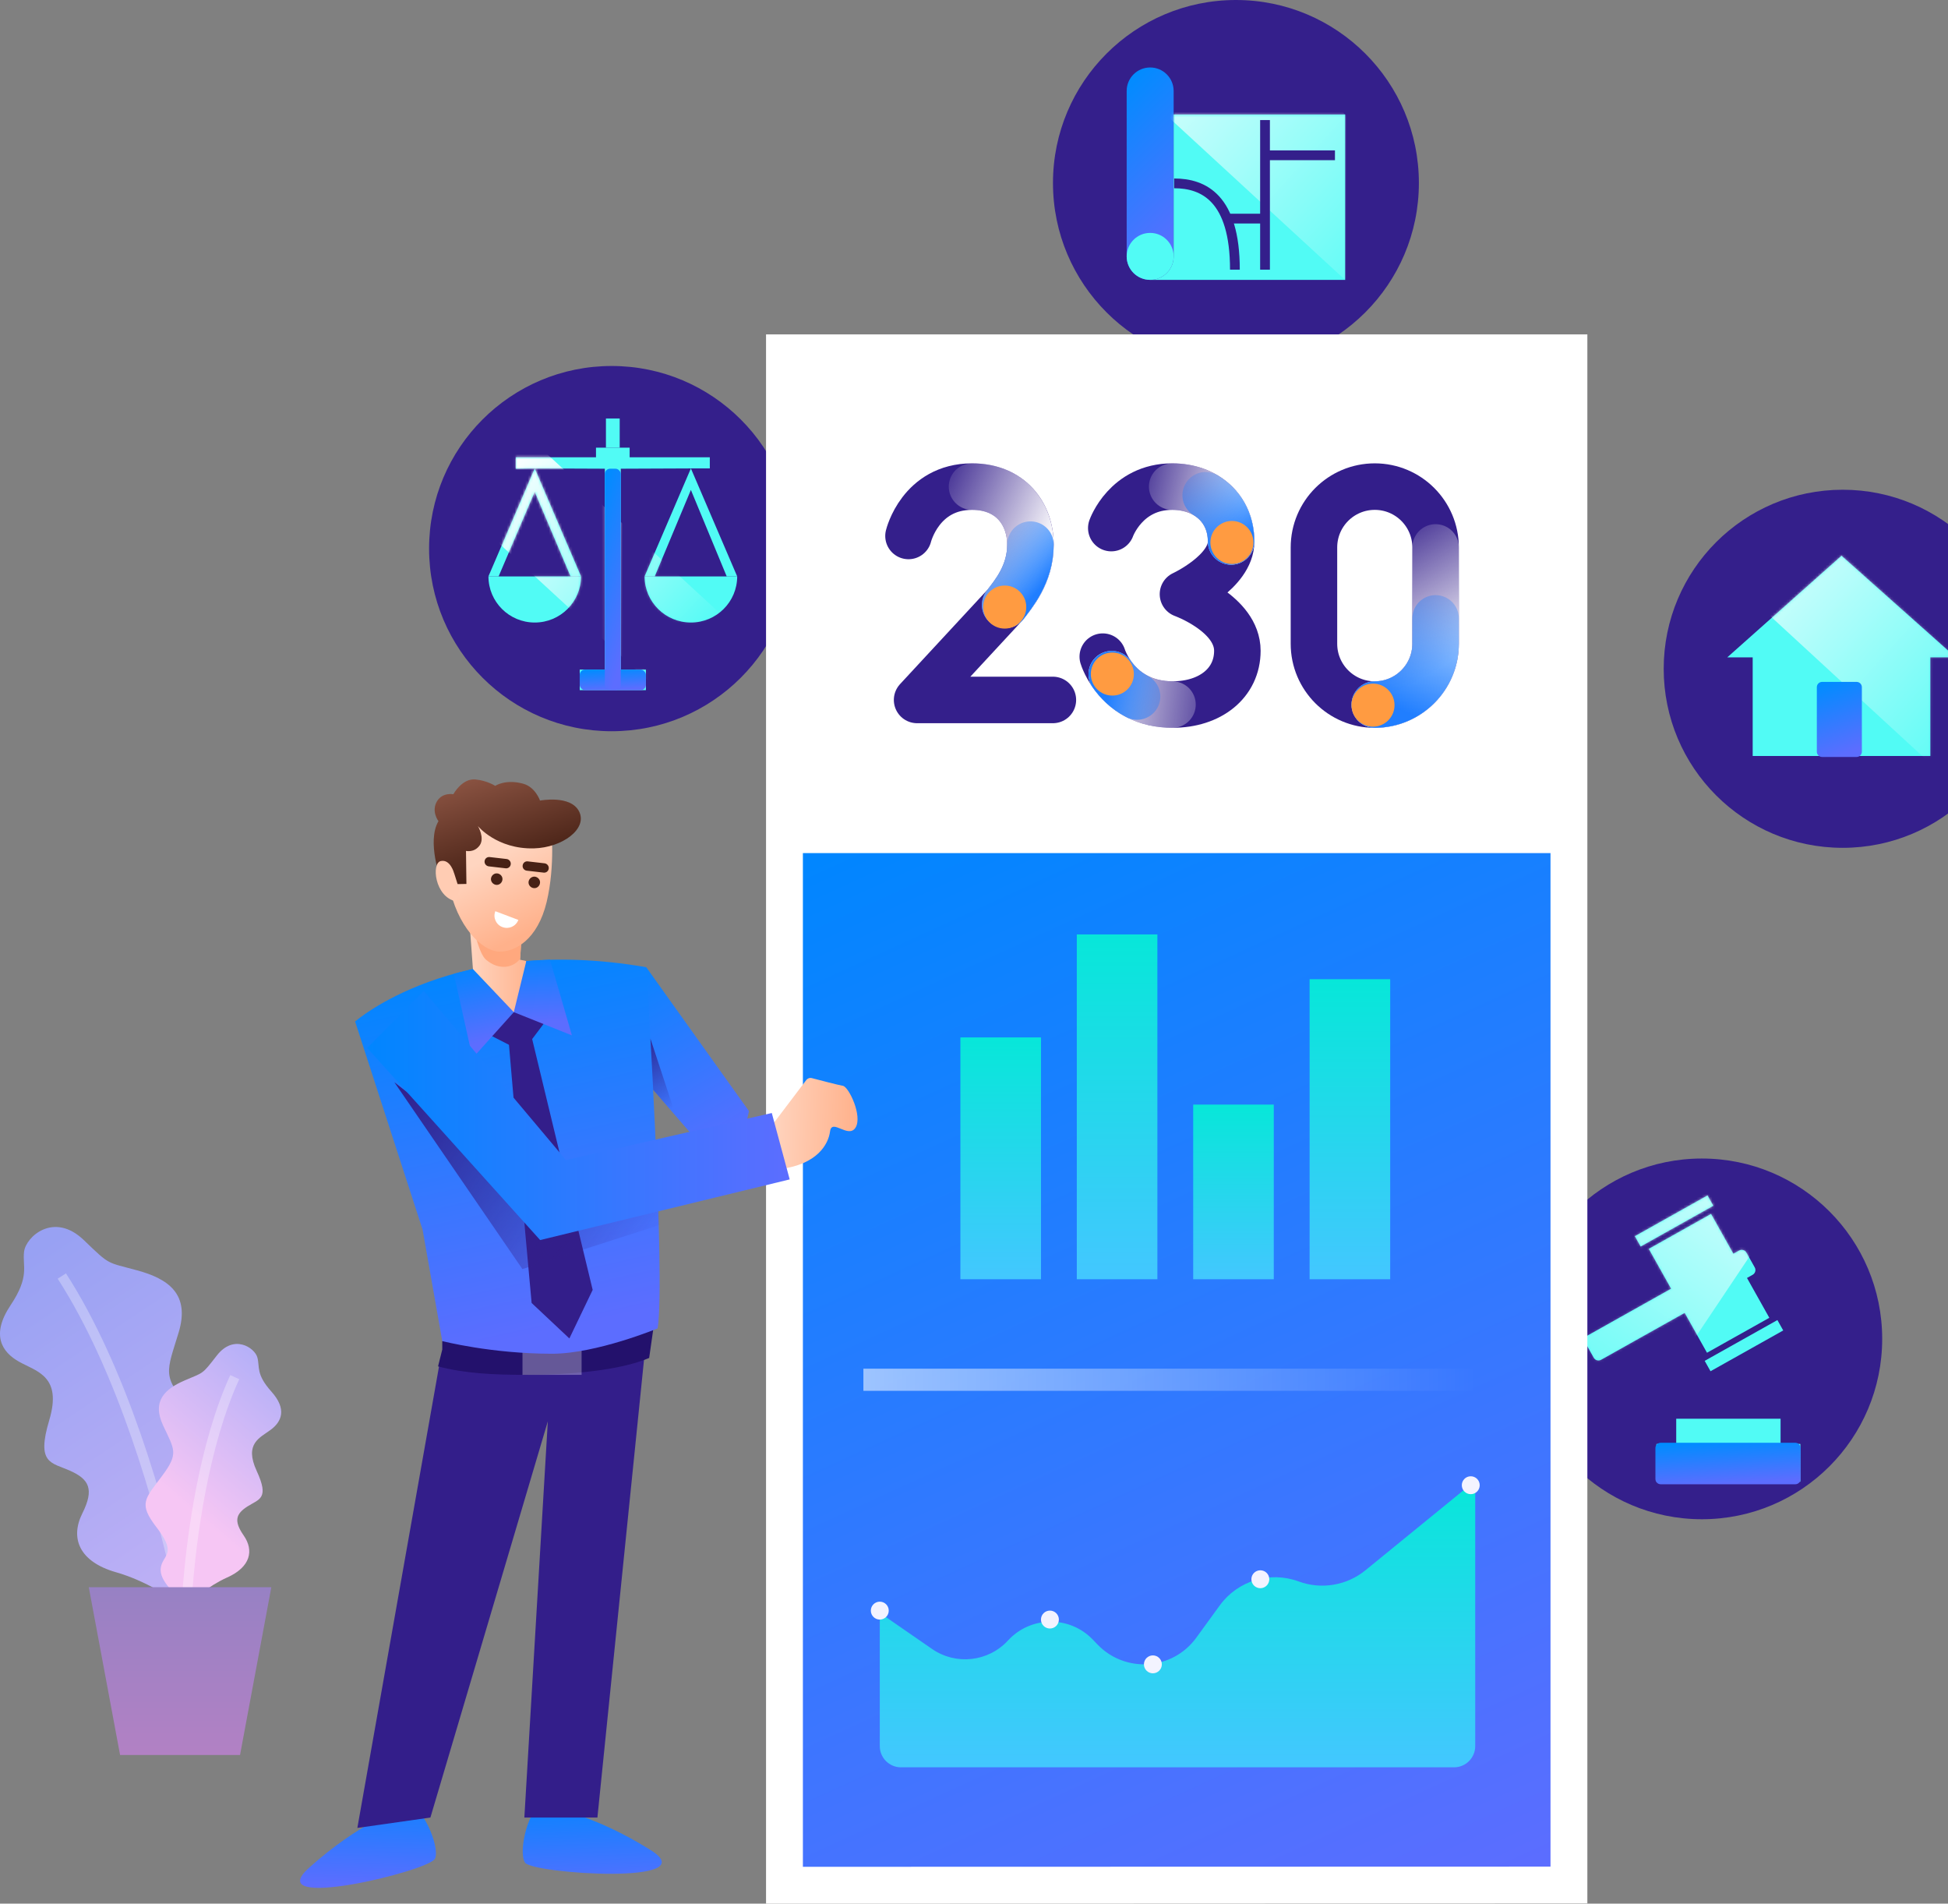 <svg width="740" height="723" viewBox="0 0 740 723" fill="none" xmlns="http://www.w3.org/2000/svg">
<rect x="0" y="0" width="740" height="723" fill="#808080" stroke="none"/>
<circle cx="700" cy="254" r="68" fill="#341F8B"/>
<circle cx="232.359" cy="208.359" r="69.359" fill="#341F8B"/>
<path d="M230.182 158.939H235.408V170.024H230.182V158.939Z" fill="#51FBF5"/>
<path d="M226.402 170.024H239.187V174.16H226.402V170.024Z" fill="#51FBF5"/>
<path d="M195.945 173.678H269.639V177.902H262.453L280.043 218.913H276.057L262.452 186.072L248.731 218.913H244.849L262.451 177.902L235.827 178.013V254.309H229.758V178.013L203.133 177.902L220.735 218.913H216.737L203.132 186.794L189.411 218.913H185.541L203.131 177.902L195.945 178.013V173.678Z" fill="#51FBF5"/>
<path d="M220.732 218.914C220.732 228.593 212.858 236.435 203.141 236.435C193.424 236.435 185.55 228.593 185.55 218.914H220.732Z" fill="#51FBF5"/>
<path d="M262.45 236.435C272.167 236.435 280.041 228.593 280.041 218.914H244.858C244.858 228.593 252.732 236.435 262.45 236.435Z" fill="#51FBF5"/>
<path d="M245.363 254.309L220.221 254.309V262.112L245.363 262.112V254.309Z" fill="#51FBF5"/>
<mask id="mask0_1076_3842" style="mask-type:alpha" maskUnits="userSpaceOnUse" x="185" y="158" width="96" height="105">
<path d="M230.18 158.939H235.406V170.024H230.18V158.939Z" fill="#51FBF5"/>
<path d="M226.4 170.024H239.185V174.16H226.4V170.024Z" fill="#51FBF5"/>
<path d="M195.943 173.678H269.637V177.902H262.451L280.041 218.913H276.055L262.45 186.072L248.729 218.913H244.847L262.449 177.902L235.825 178.013V254.309H229.756V178.013L203.131 177.902L220.733 218.913H216.735L203.13 186.794L189.409 218.913H185.539L203.129 177.902L195.943 178.013V173.678Z" fill="#51FBF5"/>
<path d="M220.73 218.914C220.73 228.593 212.856 236.435 203.139 236.435C193.422 236.435 185.548 228.593 185.548 218.914H220.73Z" fill="#51FBF5"/>
<path d="M262.448 236.435C272.165 236.435 280.039 228.593 280.039 218.914H244.857C244.857 228.593 252.731 236.435 262.448 236.435Z" fill="#51FBF5"/>
<path d="M245.362 254.309L220.219 254.309V262.112L245.362 262.112V254.309Z" fill="#51FBF5"/>
</mask>
<g mask="url(#mask0_1076_3842)">
<rect x="199.654" y="164.926" width="103.377" height="37.324" rx="2" transform="rotate(42.646 199.654 164.926)" fill="url(#paint0_linear_1076_3842)"/>
</g>
<rect x="220.221" y="254.309" width="25.143" height="7.803" rx="2" fill="url(#paint1_linear_1076_3842)"/>
<rect x="229.758" y="178.014" width="6.069" height="84.098" rx="2" fill="url(#paint2_linear_1076_3842)"/>
<path d="M742.946 249.656L699.551 211.051L656.156 249.656H665.804V287.122H733.298V249.656H742.946Z" fill="#51FBF5"/>
<mask id="mask1_1076_3842" style="mask-type:alpha" maskUnits="userSpaceOnUse" x="656" y="211" width="87" height="77">
<path d="M742.948 249.658L699.553 211.053L656.158 249.658H665.806V287.124H733.3V249.658H742.948Z" fill="#51FBF5"/>
</mask>
<g mask="url(#mask1_1076_3842)">
<rect opacity="0.7" x="694.387" y="197.182" width="106.685" height="41.901" rx="2" transform="rotate(42.646 694.387 197.182)" fill="url(#paint3_linear_1076_3842)"/>
</g>
<path d="M705.281 258.982H692.174C691.069 258.982 690.174 259.878 690.174 260.982V285.487C690.174 286.592 691.069 287.487 692.174 287.487H705.281C706.386 287.487 707.281 286.592 707.281 285.487V260.982C707.281 259.878 706.386 258.982 705.281 258.982Z" fill="url(#paint4_linear_1076_3842)"/>
<circle cx="646.5" cy="508.5" r="68.5" fill="#341F8B"/>
<path d="M605.419 515.657C605.974 516.647 607.227 517 608.217 516.445L639.964 498.64L648.448 513.767L672.125 500.489L663.641 485.362L665.798 484.152C666.788 483.597 667.14 482.344 666.585 481.354L663.432 475.732C662.877 474.742 661.624 474.389 660.634 474.944L658.477 476.154L649.994 461.027L626.316 474.305L634.8 489.433L603.053 507.237C602.063 507.792 601.711 509.045 602.266 510.035L605.419 515.657Z" fill="#51FBF5"/>
<path d="M675.195 501.351L677.408 505.298L649.785 520.79L647.572 516.843L675.195 501.351Z" fill="#51FBF5"/>
<path d="M648.65 454L650.863 457.946L623.24 473.438L621.027 469.492L648.65 454Z" fill="#51FBF5"/>
<path d="M683.914 548.395H629.236V562.748H683.914V548.395Z" fill="#51FBF5"/>
<path d="M676.397 538.826H636.756V548.395H676.397V538.826Z" fill="#51FBF5"/>
<mask id="mask2_1076_3842" style="mask-type:alpha" maskUnits="userSpaceOnUse" x="602" y="454" width="76" height="67">
<path d="M605.417 515.659C605.972 516.649 607.225 517.002 608.215 516.447L639.962 498.642L648.446 513.769L672.123 500.491L663.639 485.364L665.796 484.154C666.786 483.599 667.138 482.346 666.583 481.356L663.43 475.734C662.875 474.744 661.622 474.391 660.632 474.946L658.475 476.156L649.992 461.029L626.314 474.307L634.798 489.435L603.051 507.239C602.061 507.794 601.709 509.047 602.264 510.037L605.417 515.659Z" fill="#51FBF5"/>
<path d="M675.193 501.353L677.406 505.3L649.783 520.791L647.57 516.845L675.193 501.353Z" fill="#51FBF5"/>
<path d="M648.648 454.002L650.861 457.948L623.238 473.44L621.025 469.494L648.648 454.002Z" fill="#51FBF5"/>
</mask>
<g mask="url(#mask2_1076_3842)">
<rect opacity="0.7" width="122.557" height="48.135" rx="2" transform="matrix(-0.556 0.831 0.831 0.556 636.713 432.338)" fill="url(#paint5_linear_1076_3842)"/>
</g>
<path d="M628.855 549.959C628.855 548.854 629.751 547.959 630.855 547.959H681.999C683.104 547.959 683.999 548.854 683.999 549.959V561.714C683.999 562.819 683.104 563.714 681.999 563.714H630.855C629.751 563.714 628.855 562.819 628.855 561.714V549.959Z" fill="url(#paint6_linear_1076_3842)"/>
<circle cx="469.5" cy="69.5" r="69.5" fill="#341F8B"/>
<path d="M436.918 25.627C441.844 25.627 445.838 29.62 445.838 34.547V97.374C445.838 102.3 441.844 106.294 436.918 106.294C431.992 106.294 427.998 102.3 427.998 97.374V34.547C427.998 29.62 431.992 25.627 436.918 25.627Z" fill="url(#paint7_linear_1076_3842)"/>
<path d="M436.924 106.3H510.998V43.473H445.842V97.38C445.842 102.306 441.849 106.299 436.924 106.3Z" fill="#51FBF5"/>
<mask id="mask3_1076_3842" style="mask-type:alpha" maskUnits="userSpaceOnUse" x="436" y="43" width="75" height="64">
<path d="M436.92 106.292H510.994V43.465H445.838V97.372C445.838 102.298 441.846 106.291 436.92 106.292Z" fill="#51FBF5"/>
</mask>
<g mask="url(#mask3_1076_3842)">
<rect opacity="0.7" x="470.211" y="5.861" width="117.81" height="46.27" rx="2" transform="rotate(42.646 470.211 5.861)" fill="url(#paint8_linear_1076_3842)"/>
</g>
<circle cx="436.918" cy="97.375" r="8.92" fill="#51FBF5"/>
<path d="M480.553 45.6V102.416" stroke="#341F8B" stroke-width="3.71"/>
<path d="M480.744 58.982L507.116 58.982" stroke="#341F8B" stroke-width="3.71"/>
<path d="M466.391 83.025L480.74 83.025" stroke="#341F8B" stroke-width="3.71"/>
<path d="M446.035 69.643C457.282 69.643 469.111 75.266 469.111 102.414" stroke="#341F8B" stroke-width="3.71"/>
<path d="M284.523 422.003L278.364 448.918L233.709 397.237L245.515 367.371L284.523 422.003Z" fill="url(#paint9_linear_1076_3842)"/>
<path d="M150.878 687.672C150.878 687.672 136.602 692.227 117.515 709.262C98.428 726.296 163.197 710.577 165.25 705.893C167.335 701.242 159.764 684.56 155.337 686.1L150.878 687.64V687.672Z" fill="url(#paint10_linear_1076_3842)"/>
<path d="M210.517 687.017C210.517 687.017 225.37 689.07 247.055 702.576C268.741 716.081 202.272 711.654 199.449 707.42C196.594 703.185 201.214 685.477 205.833 686.247L210.485 687.017H210.517Z" fill="url(#paint11_linear_1076_3842)"/>
<path d="M167.241 516.324L135.751 694.238L163.5 690.292L208.108 539.808L199.193 690.292H226.942L245.965 503.492L167.241 516.324Z" fill="#331E8A"/>
<path d="M166.404 518.951L168.008 512.536V509.328L204.9 510.932L248.207 504.516L246.603 515.743C235.376 520.555 216.128 522.159 200.088 522.159C187.256 522.159 176.563 521.625 166.404 518.951Z" fill="#23116C"/>
<rect opacity="0.3" x="198.482" y="509.33" width="22.456" height="12.832" fill="white"/>
<path d="M134.9 387.97C134.9 387.97 172.562 354.672 245.511 367.343C245.511 367.343 252.953 485.462 249.809 504.518C249.809 504.518 226.585 514.142 209.711 514.142C186.517 514.142 168.007 509.33 168.007 509.33L160.532 467.015L134.9 387.97Z" fill="url(#paint12_linear_1076_3842)"/>
<path d="M202.881 383.031L186.552 385.919L178.051 375.493L179.655 368.05L178.051 346.172L198.39 351.433L198.326 352.812L197.588 364.136L197.556 364.489L199.93 365.003L202.881 383.031Z" fill="url(#paint13_linear_1076_3842)"/>
<path d="M198.324 352.812L197.586 364.137C195.18 367.377 189.759 368.852 184.626 364.489C181.931 362.18 180.039 352.845 180.039 352.845H198.324V352.812Z" fill="#FFA87E"/>
<path d="M182.063 391.047L198.519 399.452L208.945 385.625L195.183 384.406L182.063 391.047Z" fill="#331E8A"/>
<path d="M195.984 389.513L193.097 393.907C193.097 393.907 199.769 472.086 201.951 494.862L216.291 508.336L225.145 489.89L201.502 391.919L196.016 389.48L195.984 389.513Z" fill="#331E8A"/>
<path d="M209.358 314.028C209.358 314.028 211.027 328.4 207.658 342.579C204.258 356.758 195.693 361.699 189.405 361.41C183.117 361.121 173.558 351.978 170.478 335.778C167.398 319.578 171.152 307.195 171.152 307.195L209.423 313.996H209.358V314.028Z" fill="url(#paint14_linear_1076_3842)"/>
<path d="M205.122 304.05C205.122 304.05 216.895 301.773 220.039 308.285C223.183 314.829 213.623 321.919 202.812 322.208C188.73 322.56 181.544 313.739 181.544 313.739C181.544 313.739 184.27 318.262 182.185 321.117C180.1 323.94 177.02 323.17 177.02 323.17L177.181 335.713L170.412 335.841L167.525 334.237C167.525 334.237 161.975 319.673 166.562 311.878C166.562 311.878 163.675 308.125 166.049 304.243C168.166 300.842 172.208 301.644 172.208 301.644C172.208 301.644 175.545 295.517 180.613 296.031C185.137 296.48 188.12 298.469 188.12 298.469C188.12 298.469 191.97 295.806 198.706 297.635C203.39 298.886 205.154 304.083 205.154 304.083L205.122 304.05Z" fill="url(#paint15_linear_1076_3842)"/>
<path d="M172.499 331.638C172.499 331.638 171.119 326.249 167.462 327.019C163.773 327.789 165.185 340.685 173.14 342.289L174.584 338.15L172.531 331.67H172.499V331.638Z" fill="#FFCCB3"/>
<path d="M203.644 337.219C202.489 337.572 201.27 336.93 200.885 335.807C200.5 334.684 201.174 333.433 202.297 333.048C203.419 332.663 204.67 333.337 205.055 334.46C205.408 335.615 204.767 336.834 203.644 337.219Z" fill="#472115"/>
<path d="M189.37 335.972C188.248 336.357 186.996 335.684 186.612 334.561C186.227 333.438 186.9 332.187 188.023 331.802C189.178 331.449 190.397 332.091 190.782 333.214C191.135 334.368 190.493 335.587 189.37 335.972Z" fill="#472115"/>
<path d="M200.468 327.146L206.884 327.884C207.847 328.012 208.552 328.878 208.456 329.841C208.36 330.835 207.494 331.541 206.499 331.413L200.083 330.675C199.121 330.546 198.415 329.68 198.543 328.718C198.64 327.723 199.506 327.018 200.5 327.146H200.468Z" fill="#472115"/>
<path d="M186.037 325.507L192.453 326.245C193.415 326.373 194.121 327.24 194.024 328.202C193.928 329.196 193.062 329.902 192.068 329.774L185.652 329.036C184.689 328.908 183.984 328.042 184.08 327.079C184.176 326.085 185.042 325.379 186.037 325.507Z" fill="#472115"/>
<path d="M188.148 346.108C187.218 348.514 188.437 351.209 190.875 352.107C193.313 353.005 195.976 351.818 196.906 349.38L188.181 346.076L188.148 346.108Z" fill="white"/>
<path d="M179.657 368.051L195.184 384.411L179.529 401.863L172.407 369.847L179.657 368.051Z" fill="url(#paint16_linear_1076_3842)"/>
<path d="M199.931 365.003L195.183 384.412L217.254 393.234L208.945 364.49L199.931 365.003Z" fill="url(#paint17_linear_1076_3842)"/>
<path d="M149.787 411.004L198.452 481.996L250.453 465.283L250.068 455.338L210.257 458.129L149.787 411.004Z" fill="url(#paint18_linear_1076_3842)"/>
<path d="M247.083 394.48L256.803 423.962L248.141 413.921L247.083 394.48Z" fill="url(#paint19_linear_1076_3842)"/>
<path d="M603 127H291V723C291 723 603 722.924 603 722.885V127Z" fill="url(#paint20_linear_1076_3842)"/>
<path d="M589 324H305V709C305 709 589 708.951 589 708.926V324Z" fill="url(#paint21_linear_1076_3842)"/>
<path opacity="0.55" d="M327.987 528.232H560.201V519.816H327.987V528.232Z" fill="url(#paint22_linear_1076_3842)"/>
<path d="M345.117 203.554C345.117 203.554 349.647 184.811 369.255 184.811C383.935 184.811 391.439 195.22 391.439 206.856C391.439 218.493 384.748 225.859 381.843 229.715L348.385 265.835H399.963" stroke="#341F8B" stroke-width="17.67" stroke-linecap="round" stroke-linejoin="round"/>
<path d="M422.149 200.562C422.149 200.562 427.7 184.811 445.284 184.811C458.131 184.811 467.676 193.127 467.676 205.646C467.676 217.213 449.382 225.668 449.382 225.668C449.382 225.668 470.045 233.104 470.045 247.161C470.045 259.403 459.757 267.581 445.423 267.581C424.38 267.581 418.916 249.391 418.916 249.391" stroke="#331E8A" stroke-width="17.67" stroke-linecap="round" stroke-linejoin="round"/>
<path d="M369.25 184.811C383.93 184.811 391.435 195.22 391.435 206.857C391.435 218.494 384.743 225.86 381.838 229.716" stroke="url(#paint23_linear_1076_3842)" stroke-width="17.67" stroke-linecap="round" stroke-linejoin="round"/>
<path d="M391.442 206.852C391.442 218.074 384.751 225.855 381.846 229.711" stroke="url(#paint24_linear_1076_3842)" stroke-width="17.67" stroke-linecap="round" stroke-linejoin="round"/>
<path d="M381.674 238.738C386.189 238.738 389.85 235.078 389.85 230.563C389.85 226.047 386.189 222.387 381.674 222.387C377.159 222.387 373.498 226.047 373.498 230.563C373.498 235.078 377.159 238.738 381.674 238.738Z" fill="#FF9B41"/>
<path d="M445.403 267.594C432.987 267.594 425.984 261.248 422.336 256.043" stroke="url(#paint25_linear_1076_3842)" stroke-width="17.67" stroke-linecap="round" stroke-linejoin="round"/>
<path d="M431.95 264.533C427.454 262.216 424.376 258.965 422.336 256.061" stroke="url(#paint26_linear_1076_3842)" stroke-width="17.67" stroke-linecap="round" stroke-linejoin="round"/>
<path d="M422.553 264.176C427.068 264.176 430.729 260.516 430.729 256C430.729 251.485 427.068 247.824 422.553 247.824C418.037 247.824 414.377 251.485 414.377 256C414.377 260.516 418.037 264.176 422.553 264.176Z" fill="#FF9B41"/>
<path d="M445.285 184.811C458.133 184.811 467.677 193.128 467.677 205.647" stroke="url(#paint27_linear_1076_3842)" stroke-width="17.67" stroke-linecap="round" stroke-linejoin="round"/>
<path d="M458.008 188.094C463.939 191.638 467.656 197.811 467.656 205.627" stroke="url(#paint28_linear_1076_3842)" stroke-width="17.67" stroke-linecap="round" stroke-linejoin="round"/>
<path d="M467.975 214.211C472.49 214.211 476.151 210.551 476.151 206.035C476.151 201.52 472.49 197.859 467.975 197.859C463.459 197.859 459.799 201.52 459.799 206.035C459.799 210.551 463.459 214.211 467.975 214.211Z" fill="#FF9B41"/>
<path d="M499.139 207.914C499.139 195.154 509.482 184.811 522.242 184.811C535.002 184.811 545.345 195.154 545.345 207.914V244.494C545.345 257.254 535.002 267.597 522.242 267.597C509.482 267.597 499.139 257.254 499.139 244.494V207.914Z" stroke="#331E8A" stroke-width="17.67" stroke-linecap="round" stroke-linejoin="round"/>
<path d="M522.244 267.598C535.004 267.598 545.348 257.254 545.348 244.494V234.867V207.912" stroke="url(#paint29_linear_1076_3842)" stroke-width="17.67" stroke-linecap="round" stroke-linejoin="round"/>
<path d="M522.244 267.594C535.004 267.594 545.348 257.25 545.348 244.49V234.863" stroke="url(#paint30_linear_1076_3842)" stroke-width="17.67" stroke-linecap="round" stroke-linejoin="round"/>
<path d="M521.572 275.985C526.088 275.985 529.748 272.324 529.748 267.809C529.748 263.293 526.088 259.633 521.572 259.633C517.057 259.633 513.396 263.293 513.396 267.809C513.396 272.324 517.057 275.985 521.572 275.985Z" fill="#FF9B41"/>
<rect x="364.832" y="394.006" width="30.613" height="91.84" fill="url(#paint31_linear_1076_3842)"/>
<rect x="409.051" y="354.891" width="30.613" height="130.955" fill="url(#paint32_linear_1076_3842)"/>
<rect x="453.266" y="419.518" width="30.613" height="66.328" fill="url(#paint33_linear_1076_3842)"/>
<rect x="497.488" y="371.898" width="30.613" height="113.948" fill="url(#paint34_linear_1076_3842)"/>
<path d="M354.069 626.27L334.209 612.544V663.155C334.209 667.609 337.819 671.219 342.272 671.219H552.34C556.794 671.219 560.404 667.609 560.404 663.155V562.373L518.696 596.384C511.584 602.183 501.938 603.795 493.327 600.622C482.431 596.608 470.194 600.322 463.367 609.716L454.44 621.998C445.459 634.355 427.489 635.584 416.909 624.565L415.127 622.71C406.298 613.513 391.541 613.67 382.909 623.052C375.443 631.167 363.14 632.54 354.069 626.27Z" fill="url(#paint35_linear_1076_3842)"/>
<circle cx="334.212" cy="611.704" r="3.402" fill="#F3F3FF"/>
<circle cx="398.841" cy="615.099" r="3.402" fill="#F3F3FF"/>
<circle cx="478.773" cy="599.788" r="3.402" fill="#F3F3FF"/>
<circle cx="437.954" cy="632.111" r="3.402" fill="#F3F3FF"/>
<circle cx="558.708" cy="564.079" r="3.402" fill="#F3F3FF"/>
<path d="M292.354 428.589L306.277 410.207C306.79 409.534 307.624 409.245 308.426 409.47C311.378 410.24 318.467 412.1 320.2 412.389C322.445 412.774 327.706 423.841 325.012 428.236C322.317 432.631 315.997 424.611 315.323 429.68C314.65 434.748 310.351 442.095 296.781 443.955L292.354 428.589Z" fill="url(#paint36_linear_1076_3842)"/>
<path d="M293.185 422.719L215.007 440.588L160.985 376.332L139.5 397.999L205.191 470.967L299.986 447.934L293.185 422.719Z" fill="url(#paint37_linear_1076_3842)"/>
<path d="M44.037 597.114C55.403 600.389 65.207 606.896 68.696 609.721C81.475 595.166 82.545 588.958 79.72 583.992C76.873 579.026 71.2 578.32 79.72 563.229C88.239 548.139 84.172 546.191 72.635 534.654C61.097 523.116 63.409 520.804 67.861 506.078C72.314 491.351 63.794 485.657 52.086 482.468C40.377 479.257 41.982 480.755 31.858 470.995C20.492 460.057 9.853 469.668 9.147 475.361C8.441 481.034 11.459 484.587 3.988 495.76C-3.461 506.934 0.606 513.505 7.349 517.23C14.091 520.954 23.681 522.731 18.694 539.427C13.706 556.101 19.571 555.395 26.678 558.606C33.784 561.795 35.903 565.541 31.28 574.767C26.656 583.992 29.846 593.047 44.059 597.135L44.037 597.114Z" fill="url(#paint38_linear_1076_3842)"/>
<path opacity="0.3" d="M68.159 604.455C61.074 571.256 46.197 519.798 23.486 484.629" stroke="white" stroke-width="3.739"/>
<path d="M86.268 599.126C79.097 602.358 73.232 607.581 71.198 609.786C61.395 601.416 60.089 597.414 61.502 593.86C62.893 590.307 66.575 589.301 59.533 580.161C52.49 571.021 54.995 569.352 61.502 560.64C68.009 551.928 66.275 550.643 61.951 541.354C57.628 532.064 62.701 527.504 70.128 524.294C77.556 521.083 76.614 522.217 82.372 514.811C88.815 506.527 96.756 511.857 97.762 515.539C98.768 519.221 97.12 521.832 103.092 528.511C109.064 535.168 107.009 539.898 102.899 542.98C98.79 546.063 92.668 548.16 97.527 558.692C102.386 569.223 98.469 569.309 94.081 572.091C89.714 574.874 88.644 577.528 92.582 583.179C96.499 588.83 95.258 595.102 86.289 599.126H86.268Z" fill="url(#paint39_linear_1076_3842)"/>
<path opacity="0.3" d="M71.072 606.258C72.592 583.697 77.537 548.357 89.181 523.035" stroke="white" stroke-width="3.739"/>
<path d="M33.728 602.811H103.071L91.184 666.53H45.615L33.728 602.811Z" fill="url(#paint40_linear_1076_3842)"/>
<defs>
<linearGradient id="paint0_linear_1076_3842" x1="201.85" y1="194.321" x2="303.042" y2="193.327" gradientUnits="userSpaceOnUse">
<stop stop-color="white"/>
<stop offset="1" stop-color="white" stop-opacity="0"/>
</linearGradient>
<linearGradient id="paint1_linear_1076_3842" x1="228.864" y1="254.146" x2="229.399" y2="262.231" gradientUnits="userSpaceOnUse">
<stop stop-color="#008CFF"/>
<stop offset="1" stop-color="#5C6DFF"/>
</linearGradient>
<linearGradient id="paint2_linear_1076_3842" x1="231.844" y1="176.265" x2="258.444" y2="185.279" gradientUnits="userSpaceOnUse">
<stop stop-color="#008CFF"/>
<stop offset="1" stop-color="#5C6DFF"/>
</linearGradient>
<linearGradient id="paint3_linear_1076_3842" x1="696.653" y1="230.182" x2="801.084" y2="229.239" gradientUnits="userSpaceOnUse">
<stop stop-color="white"/>
<stop offset="1" stop-color="white" stop-opacity="0"/>
</linearGradient>
<linearGradient id="paint4_linear_1076_3842" x1="696.055" y1="258.39" x2="705.403" y2="284.734" gradientUnits="userSpaceOnUse">
<stop stop-color="#008CFF"/>
<stop offset="1" stop-color="#5C6DFF"/>
</linearGradient>
<linearGradient id="paint5_linear_1076_3842" x1="2.603" y1="37.91" x2="122.571" y2="36.826" gradientUnits="userSpaceOnUse">
<stop stop-color="white"/>
<stop offset="1" stop-color="white" stop-opacity="0"/>
</linearGradient>
<linearGradient id="paint6_linear_1076_3842" x1="647.813" y1="547.631" x2="648.807" y2="563.966" gradientUnits="userSpaceOnUse">
<stop stop-color="#008CFF"/>
<stop offset="1" stop-color="#5C6DFF"/>
</linearGradient>
<linearGradient id="paint7_linear_1076_3842" x1="434.131" y1="23.95" x2="476.071" y2="67.504" gradientUnits="userSpaceOnUse">
<stop stop-color="#008CFF"/>
<stop offset="1" stop-color="#5C6DFF"/>
</linearGradient>
<linearGradient id="paint8_linear_1076_3842" x1="472.713" y1="42.303" x2="588.034" y2="41.261" gradientUnits="userSpaceOnUse">
<stop stop-color="white"/>
<stop offset="1" stop-color="white" stop-opacity="0"/>
</linearGradient>
<linearGradient id="paint9_linear_1076_3842" x1="232.202" y1="364.644" x2="276.792" y2="439.165" gradientUnits="userSpaceOnUse">
<stop stop-color="#0086FF"/>
<stop offset="1" stop-color="#5C6DFF"/>
</linearGradient>
<linearGradient id="paint10_linear_1076_3842" x1="140.773" y1="676.476" x2="139.586" y2="716.512" gradientUnits="userSpaceOnUse">
<stop stop-color="#0086FF"/>
<stop offset="1" stop-color="#5C6DFF"/>
</linearGradient>
<linearGradient id="paint11_linear_1076_3842" x1="223.99" y1="680.858" x2="225.562" y2="719.321" gradientUnits="userSpaceOnUse">
<stop stop-color="#0086FF"/>
<stop offset="1" stop-color="#5C6DFF"/>
</linearGradient>
<linearGradient id="paint12_linear_1076_3842" x1="185.105" y1="363.141" x2="216.415" y2="503.906" gradientUnits="userSpaceOnUse">
<stop stop-color="#0086FF"/>
<stop offset="1" stop-color="#5C6DFF"/>
</linearGradient>
<linearGradient id="paint13_linear_1076_3842" x1="178.051" y1="366.029" x2="202.881" y2="366.029" gradientUnits="userSpaceOnUse">
<stop stop-color="#FFD5C0"/>
<stop offset="1" stop-color="#FFB18B"/>
</linearGradient>
<linearGradient id="paint14_linear_1076_3842" x1="188.543" y1="324.209" x2="202.9" y2="353.163" gradientUnits="userSpaceOnUse">
<stop stop-color="#FFD5C0"/>
<stop offset="1" stop-color="#FFB18B"/>
</linearGradient>
<linearGradient id="paint15_linear_1076_3842" x1="185.201" y1="294.057" x2="196.384" y2="329.62" gradientUnits="userSpaceOnUse">
<stop stop-color="#895241"/>
<stop offset="1" stop-color="#472115"/>
</linearGradient>
<linearGradient id="paint16_linear_1076_3842" x1="181.101" y1="365.388" x2="187.709" y2="394.709" gradientUnits="userSpaceOnUse">
<stop stop-color="#0086FF"/>
<stop offset="1" stop-color="#5C6DFF"/>
</linearGradient>
<linearGradient id="paint17_linear_1076_3842" x1="204.871" y1="361.186" x2="206.186" y2="388.133" gradientUnits="userSpaceOnUse">
<stop stop-color="#0086FF"/>
<stop offset="1" stop-color="#5C6DFF"/>
</linearGradient>
<linearGradient id="paint18_linear_1076_3842" x1="149.563" y1="413.346" x2="242.626" y2="482.285" gradientUnits="userSpaceOnUse">
<stop stop-color="#331E8A"/>
<stop offset="1" stop-color="#331E8A" stop-opacity="0"/>
</linearGradient>
<linearGradient id="paint19_linear_1076_3842" x1="241.533" y1="394.063" x2="257.091" y2="420.048" gradientUnits="userSpaceOnUse">
<stop stop-color="#331E8A"/>
<stop offset="1" stop-color="#331E8A" stop-opacity="0"/>
</linearGradient>
<linearGradient id="paint20_linear_1076_3842" x1="447" y1="127" x2="447" y2="723" gradientUnits="userSpaceOnUse">
<stop stop-color="white"/>
<stop offset="1" stop-color="white"/>
</linearGradient>
<linearGradient id="paint21_linear_1076_3842" x1="285.381" y1="332.946" x2="480.307" y2="759.445" gradientUnits="userSpaceOnUse">
<stop stop-color="#0086FF"/>
<stop offset="1" stop-color="#5C6DFF"/>
</linearGradient>
<linearGradient id="paint22_linear_1076_3842" x1="560.201" y1="524.052" x2="327.987" y2="524.052" gradientUnits="userSpaceOnUse">
<stop stop-color="white" stop-opacity="0"/>
<stop offset="1" stop-color="white"/>
</linearGradient>
<linearGradient id="paint23_linear_1076_3842" x1="355.436" y1="177.698" x2="402.824" y2="198.909" gradientUnits="userSpaceOnUse">
<stop stop-color="white" stop-opacity="0"/>
<stop offset="1" stop-color="white"/>
</linearGradient>
<linearGradient id="paint24_linear_1076_3842" x1="387.479" y1="231.979" x2="363.881" y2="210.803" gradientUnits="userSpaceOnUse">
<stop stop-color="#207EFF"/>
<stop offset="1" stop-color="#1B7FFF" stop-opacity="0"/>
</linearGradient>
<linearGradient id="paint25_linear_1076_3842" x1="468.37" y1="262.193" x2="414.854" y2="256.249" gradientUnits="userSpaceOnUse">
<stop stop-color="white" stop-opacity="0"/>
<stop offset="1" stop-color="white"/>
</linearGradient>
<linearGradient id="paint26_linear_1076_3842" x1="422.129" y1="256.046" x2="451.947" y2="261.018" gradientUnits="userSpaceOnUse">
<stop stop-color="#207EFF"/>
<stop offset="1" stop-color="#1B7FFF" stop-opacity="0"/>
</linearGradient>
<linearGradient id="paint27_linear_1076_3842" x1="428.803" y1="180.171" x2="473.806" y2="190.252" gradientUnits="userSpaceOnUse">
<stop stop-color="white" stop-opacity="0"/>
<stop offset="1" stop-color="white"/>
</linearGradient>
<linearGradient id="paint28_linear_1076_3842" x1="468.334" y1="205.986" x2="453.156" y2="170.294" gradientUnits="userSpaceOnUse">
<stop stop-color="#207EFF"/>
<stop offset="1" stop-color="#1B7FFF" stop-opacity="0"/>
</linearGradient>
<linearGradient id="paint29_linear_1076_3842" x1="540.09" y1="188.827" x2="571.235" y2="238.508" gradientUnits="userSpaceOnUse">
<stop stop-color="white" stop-opacity="0"/>
<stop offset="1" stop-color="white"/>
</linearGradient>
<linearGradient id="paint30_linear_1076_3842" x1="528.02" y1="267.594" x2="555.938" y2="208.871" gradientUnits="userSpaceOnUse">
<stop stop-color="#207EFF"/>
<stop offset="1" stop-color="#1B7FFF" stop-opacity="0"/>
</linearGradient>
<linearGradient id="paint31_linear_1076_3842" x1="364.832" y1="394.006" x2="364.832" y2="485.846" gradientUnits="userSpaceOnUse">
<stop stop-color="#07E7D9"/>
<stop offset="1" stop-color="#43C7FF"/>
</linearGradient>
<linearGradient id="paint32_linear_1076_3842" x1="409.051" y1="354.891" x2="409.051" y2="485.846" gradientUnits="userSpaceOnUse">
<stop stop-color="#07E7D9"/>
<stop offset="1" stop-color="#43C7FF"/>
</linearGradient>
<linearGradient id="paint33_linear_1076_3842" x1="453.266" y1="419.518" x2="453.266" y2="485.846" gradientUnits="userSpaceOnUse">
<stop stop-color="#07E7D9"/>
<stop offset="1" stop-color="#43C7FF"/>
</linearGradient>
<linearGradient id="paint34_linear_1076_3842" x1="497.488" y1="371.898" x2="497.488" y2="485.846" gradientUnits="userSpaceOnUse">
<stop stop-color="#07E7D9"/>
<stop offset="1" stop-color="#43C7FF"/>
</linearGradient>
<linearGradient id="paint35_linear_1076_3842" x1="334.209" y1="562.373" x2="334.209" y2="671.219" gradientUnits="userSpaceOnUse">
<stop stop-color="#07E7D9"/>
<stop offset="1" stop-color="#43C7FF"/>
</linearGradient>
<linearGradient id="paint36_linear_1076_3842" x1="292.461" y1="426.289" x2="325.674" y2="427.495" gradientUnits="userSpaceOnUse">
<stop stop-color="#FFD5C0"/>
<stop offset="1" stop-color="#FFB18B"/>
</linearGradient>
<linearGradient id="paint37_linear_1076_3842" x1="138.626" y1="423.65" x2="299.986" y2="423.65" gradientUnits="userSpaceOnUse">
<stop stop-color="#0086FF"/>
<stop offset="1" stop-color="#5C6DFF"/>
</linearGradient>
<linearGradient id="paint38_linear_1076_3842" x1="7.97" y1="478.508" x2="84.643" y2="593.304" gradientUnits="userSpaceOnUse">
<stop stop-color="#98A1F3"/>
<stop offset="1" stop-color="#BEB0F5"/>
</linearGradient>
<linearGradient id="paint39_linear_1076_3842" x1="109" y1="525.193" x2="69.657" y2="571.235" gradientUnits="userSpaceOnUse">
<stop stop-color="#B6B0F8"/>
<stop offset="1" stop-color="#F6C6F4"/>
</linearGradient>
<linearGradient id="paint40_linear_1076_3842" x1="68.389" y1="602.811" x2="68.389" y2="666.552" gradientUnits="userSpaceOnUse">
<stop stop-color="#9781C4"/>
<stop offset="1" stop-color="#B281C4"/>
</linearGradient>
</defs>
</svg>
